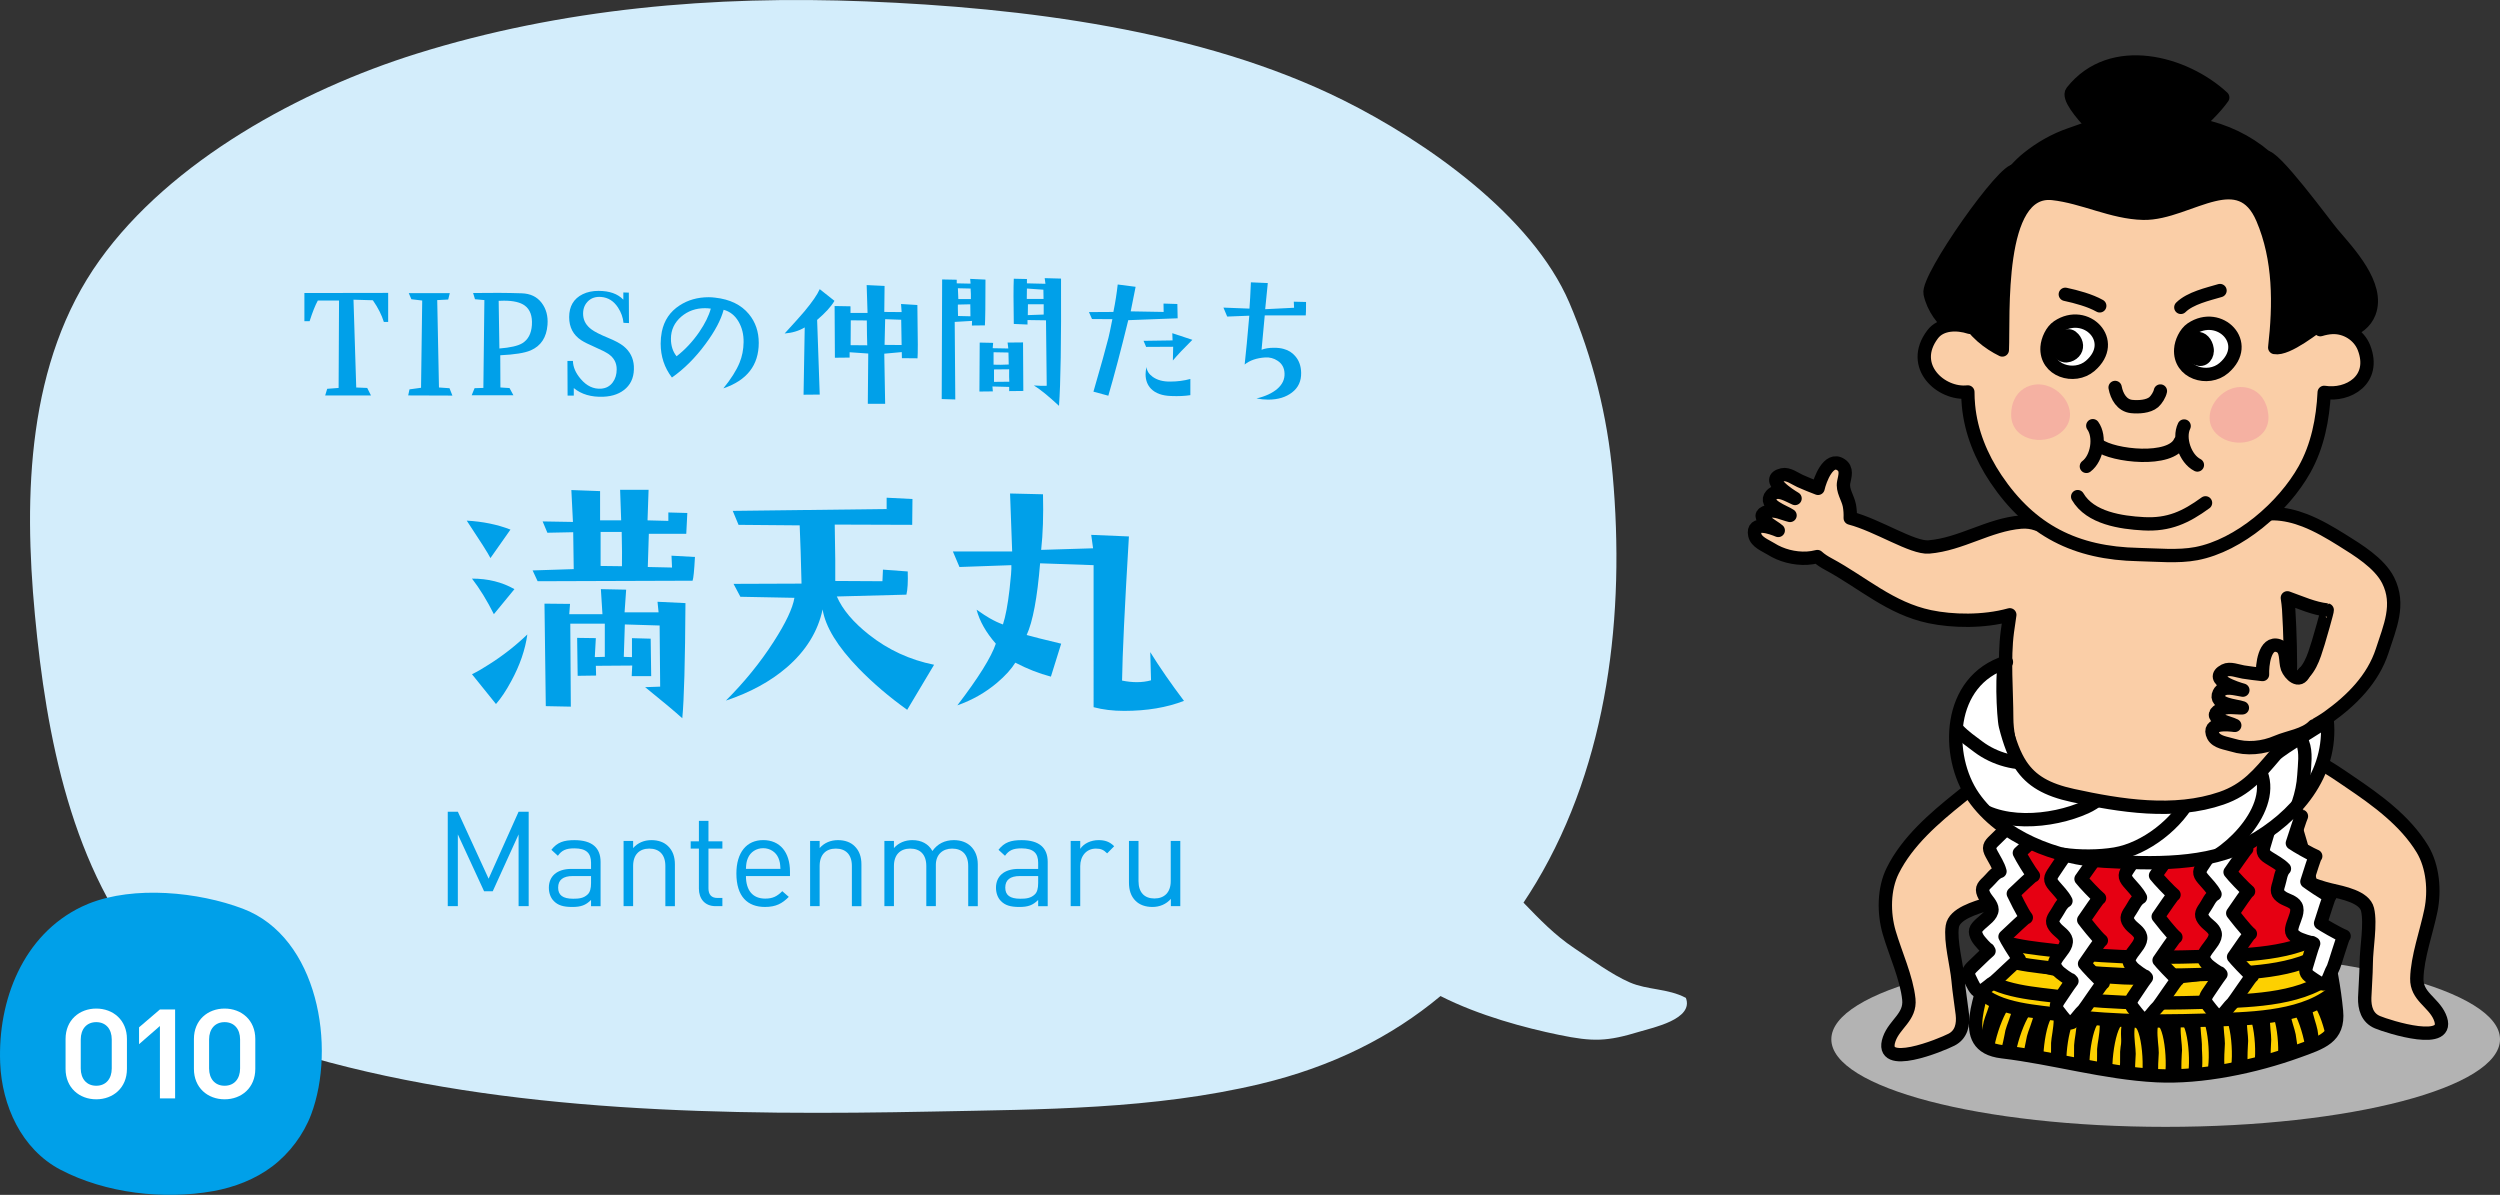 <!-- Generator: Adobe Illustrator 18.1.0, SVG Export Plug-In  -->
<svg version="1.1"
	 xmlns="http://www.w3.org/2000/svg" xmlns:xlink="http://www.w3.org/1999/xlink" xmlns:a="http://ns.adobe.com/AdobeSVGViewerExtensions/3.0/"
	 x="0px" y="0px" width="209.943px" height="100.343px" viewBox="0 0 209.943 100.343" enable-background="new 0 0 209.943 100.343"
	 xml:space="preserve">
<rect x="0" y="0" width="209.943" height="100.343" fill="#333333" stroke="none"/>
<defs>
</defs>
<g>
	<g>
		<path fill="#D3EDFB" d="M141.574,83.798c-1.524-0.806-3.215-0.647-4.708-1.297c-1.542-0.669-3.246-1.934-4.674-2.884
			c-1.627-1.085-2.902-2.417-4.254-3.814c0.367-0.553,0.725-1.115,1.07-1.692c6.075-10.165,7.459-22.589,6.421-34.212
			c-0.442-4.952-1.686-9.902-3.64-14.476c-3.136-7.327-12.076-13.575-19.005-17.019C100.875,2.486,85.833,0.641,72.71,0.117
			C59.995-0.392,47.17,0.697,34.976,4.512C25.283,7.547,14.354,13.478,8.358,21.86c-6.093,8.509-6.373,19.749-5.427,29.77
			c0.946,10.086,3.066,21.529,9.956,29.406c3.386,3.867,8.3,6.351,13.206,7.749c16.487,4.698,35.146,4.899,52.189,4.561
			c9.211-0.184,18.58-0.173,27.59-2.33c5.998-1.437,10.982-3.938,15.099-7.37c3.258,1.656,7.131,2.68,9.951,3.261
			c2.869,0.591,4.025,0.564,6.781-0.277C138.775,86.301,142.266,85.594,141.574,83.798z"/>
		<g>
			<g>
				<path fill="#00A0E9" d="M42.868,44.473l-1.682,2.391c-0.191-0.384-0.855-1.431-1.991-3.143
					C40.537,43.795,41.762,44.045,42.868,44.473z M43.2,49.475l-1.726,2.102c-0.575-1.15-1.188-2.146-1.837-2.987
					C40.981,48.589,42.168,48.885,43.2,49.475z M44.285,53.28c-0.178,1.284-0.628,2.59-1.351,3.917
					c-0.428,0.797-0.855,1.438-1.283,1.926l-2.014-2.501c0.472-0.235,0.944-0.509,1.416-0.818
					C42.205,55.081,43.281,54.239,44.285,53.28z M58.36,46.774c-0.06,1.137-0.126,1.8-0.199,1.992l-13.013,0.044l-0.42-0.907
					l3.452-0.111l-0.044-3.098l-2.169,0.044l-0.398-0.951l2.545,0.044l-0.133-2.678l2.412,0.089v2.456h1.771l-0.089-2.566h2.391
					l-0.089,2.566l1.748,0.045v-0.708l1.594,0.044l-0.089,1.748h-3.143l-0.088,2.788l2.035,0.045l-0.044-0.996L58.36,46.774z
					 M57.563,50.647c-0.029,4.912-0.118,8.136-0.266,9.67c-0.619-0.561-1.659-1.431-3.12-2.611l1.262-0.044l-0.045-5.134
					l-2.921-0.089l-0.089,2.722l0.687,0.022v-1.593l1.571,0.044l0.044,3.143h-1.638l0.045-0.886l-3.055,0.022l0.022,0.818
					l-1.549,0.022l-0.044-3.187l1.57,0.022l-0.088,1.593l0.841-0.022v-2.788h-2.899l0.045,6.971L45.834,59.3l-0.11-8.608
					l2.146,0.022l-0.066,0.862h2.788l-0.133-2.102l2.124,0.044l-0.133,1.903h2.855l-0.089-0.886L57.563,50.647z M52.23,47.549
					c0.015-0.664,0.007-1.622-0.022-2.877h-1.771v2.855L52.23,47.549z"/>
				<path fill="#00A0E9" d="M78.441,55.825l-2.258,3.784c-1.505-1.076-2.862-2.235-4.071-3.475
					c-1.785-1.844-2.796-3.496-3.032-4.956c-0.397,1.858-1.401,3.481-3.009,4.868c-1.372,1.181-3.076,2.109-5.112,2.788
					c1.563-1.563,2.899-3.209,4.006-4.935c1.018-1.579,1.601-2.811,1.748-3.696l-4.537-0.088L61.6,49.031l5.71-0.021
					c-0.045-1.947-0.097-3.577-0.155-4.891l-5.134-0.044l-0.487-1.173l12.924-0.155v-0.951l2.169,0.11l-0.022,2.169l-6.506-0.022
					c0.044,2.39,0.059,3.969,0.044,4.735l3.961,0.022l0.045-0.974l2.08,0.154c0.029,0.871-0.008,1.521-0.111,1.948l-5.842,0.154
					c0.472,1.092,1.372,2.161,2.7,3.209C74.582,54.571,76.405,55.412,78.441,55.825z"/>
				<path fill="#00A0E9" d="M99.427,58.857c-1.446,0.561-3.12,0.841-5.023,0.841c-0.944,0-1.8-0.104-2.567-0.31V47.461l-4.492-0.155
					c-0.236,2.892-0.612,4.898-1.128,6.02c0.457,0.133,1.423,0.376,2.898,0.729l-0.863,2.767c-1.003-0.266-1.999-0.656-2.987-1.173
					c-0.34,0.546-0.849,1.106-1.526,1.682c-0.975,0.826-2.088,1.461-3.342,1.903c1.771-2.316,2.847-4.042,3.23-5.179
					c-0.826-0.943-1.364-1.896-1.615-2.854c0.487,0.34,0.849,0.575,1.084,0.708c0.413,0.236,0.789,0.413,1.129,0.531
					c0.222-0.679,0.405-1.659,0.554-2.943c0.117-1.018,0.169-1.696,0.154-2.035l-4.359,0.154L80.02,46.31h4.979
					c-0.044-1.121-0.104-2.744-0.177-4.868l2.766,0.066c0.045,1.771-0.007,3.327-0.154,4.669l4.359-0.133l-0.155-1.128l3.165,0.133
					c-0.354,5.916-0.546,9.95-0.575,12.104c0.428,0.088,0.841,0.133,1.239,0.133c0.428,0,0.825-0.052,1.194-0.155l-0.066-2.367
					C97.391,56.047,98.335,57.411,99.427,58.857z"/>
			</g>
		</g>
		<g>
			<g>
				<path fill="#00A0E9" d="M43.55,76.097V70.07l-2.172,4.778h-0.725l-2.205-4.778v6.026h-0.847v-7.931h0.847l2.584,5.625
					l2.518-5.625h0.847v7.931H43.55z"/>
				<path fill="#00A0E9" d="M49.634,76.097v-0.523c-0.445,0.445-0.847,0.59-1.582,0.59c-0.757,0-1.203-0.145-1.548-0.501
					c-0.268-0.268-0.412-0.68-0.412-1.113c0-0.958,0.668-1.582,1.894-1.582h1.648v-0.523c0-0.802-0.401-1.203-1.403-1.203
					c-0.702,0-1.059,0.167-1.382,0.624l-0.546-0.502c0.49-0.635,1.048-0.812,1.938-0.812c1.471,0,2.194,0.635,2.194,1.826v3.721
					H49.634z M49.634,73.568h-1.537c-0.824,0-1.226,0.334-1.226,0.969s0.39,0.936,1.259,0.936c0.468,0,0.88-0.033,1.226-0.367
					c0.189-0.179,0.278-0.49,0.278-0.947V73.568z"/>
				<path fill="#00A0E9" d="M55.875,76.097v-3.375c0-0.969-0.524-1.459-1.349-1.459s-1.358,0.501-1.358,1.459v3.375h-0.802v-5.48
					h0.802v0.602c0.39-0.445,0.925-0.668,1.537-0.668c0.59,0,1.069,0.178,1.403,0.512c0.39,0.379,0.568,0.892,0.568,1.526v3.509
					H55.875z"/>
				<path fill="#00A0E9" d="M60.096,76.097c-0.937,0-1.404-0.657-1.404-1.471v-3.363h-0.69v-0.613h0.69v-1.715h0.803v1.715h1.169
					v0.613h-1.169v3.342c0,0.501,0.233,0.802,0.746,0.802h0.423v0.69H60.096z"/>
				<path fill="#00A0E9" d="M62.642,73.568c0,1.203,0.568,1.894,1.615,1.894c0.635,0,1.002-0.189,1.437-0.624l0.546,0.479
					c-0.557,0.557-1.069,0.846-2.005,0.846c-1.448,0-2.395-0.868-2.395-2.807c0-1.771,0.857-2.807,2.25-2.807
					c1.414,0,2.25,1.024,2.25,2.65v0.368H62.642z M65.37,72.054c-0.211-0.502-0.701-0.825-1.28-0.825s-1.069,0.323-1.281,0.825
					c-0.123,0.301-0.145,0.468-0.167,0.913h2.896C65.516,72.521,65.493,72.354,65.37,72.054z"/>
				<path fill="#00A0E9" d="M71.538,76.097v-3.375c0-0.969-0.524-1.459-1.349-1.459s-1.358,0.501-1.358,1.459v3.375H68.03v-5.48
					h0.802v0.602c0.39-0.445,0.925-0.668,1.537-0.668c0.59,0,1.069,0.178,1.403,0.512c0.39,0.379,0.568,0.892,0.568,1.526v3.509
					H71.538z"/>
				<path fill="#00A0E9" d="M81.308,76.097v-3.375c0-0.969-0.523-1.459-1.348-1.459c-0.802,0-1.37,0.501-1.37,1.37v3.464h-0.802
					v-3.375c0-0.969-0.523-1.459-1.348-1.459s-1.37,0.501-1.37,1.459v3.375h-0.802v-5.48h0.802v0.602
					c0.39-0.445,0.936-0.668,1.548-0.668c0.758,0,1.348,0.312,1.683,0.913c0.423-0.602,1.035-0.913,1.804-0.913
					c0.591,0,1.081,0.189,1.415,0.512c0.39,0.379,0.591,0.892,0.591,1.526v3.509H81.308z"/>
				<path fill="#00A0E9" d="M87.182,76.097v-0.523c-0.445,0.445-0.847,0.59-1.582,0.59c-0.757,0-1.203-0.145-1.548-0.501
					c-0.268-0.268-0.412-0.68-0.412-1.113c0-0.958,0.668-1.582,1.894-1.582h1.648v-0.523c0-0.802-0.401-1.203-1.403-1.203
					c-0.702,0-1.059,0.167-1.382,0.624l-0.546-0.502c0.49-0.635,1.048-0.812,1.938-0.812c1.471,0,2.194,0.635,2.194,1.826v3.721
					H87.182z M87.182,73.568h-1.537c-0.824,0-1.226,0.334-1.226,0.969s0.39,0.936,1.259,0.936c0.468,0,0.88-0.033,1.226-0.367
					c0.189-0.179,0.278-0.49,0.278-0.947V73.568z"/>
				<path fill="#00A0E9" d="M92.975,71.663c-0.301-0.301-0.523-0.4-0.946-0.4c-0.803,0-1.314,0.635-1.314,1.47v3.364h-0.802v-5.48
					h0.802v0.668c0.301-0.456,0.902-0.734,1.537-0.734c0.523,0,0.925,0.122,1.314,0.512L92.975,71.663z"/>
				<path fill="#00A0E9" d="M98.327,76.097v-0.612c-0.39,0.445-0.936,0.679-1.549,0.679c-0.59,0-1.08-0.178-1.414-0.512
					c-0.39-0.379-0.557-0.902-0.557-1.537v-3.498h0.802v3.375c0,0.97,0.512,1.459,1.337,1.459c0.824,0,1.369-0.501,1.369-1.459
					v-3.375h0.803v5.48H98.327z"/>
			</g>
		</g>
		<g>
			<g>
				<path fill="#00A0E9" d="M32.597,24.596v2.438h-0.363c-0.179-0.582-0.485-1.188-0.922-1.819l-1.626-0.049l0.23,7.375l0.922,0.037
					l0.315,0.63h-3.845l0.17-0.558l0.958-0.072l0.036-7.339H26.69c-0.218,0.396-0.448,0.975-0.691,1.734h-0.437v-2.365
					L32.597,24.596z"/>
				<path fill="#00A0E9" d="M37.991,33.22l-3.712-0.013l0.109-0.509l0.97-0.134l0.098-7.326l-0.91-0.109l-0.218-0.51h3.444
					l-0.133,0.534l-0.922,0.049l0.146,7.338l0.885,0.061L37.991,33.22z"/>
				<path fill="#00A0E9" d="M45.978,27.276c-0.081,1.059-0.551,1.774-1.407,2.146c-0.502,0.219-1.354,0.356-2.56,0.412l0.012,2.705
					l0.765,0.049l0.327,0.606H39.61l0.242-0.595l0.74-0.023l0.085-7.375l-0.789-0.073l-0.157-0.521
					c1.504-0.024,2.866-0.017,4.088,0.024c0.72,0.024,1.273,0.289,1.661,0.794C45.868,25.932,46.033,26.548,45.978,27.276z
					 M44.667,27.3c0.049-0.76-0.149-1.306-0.594-1.637c-0.372-0.275-0.955-0.413-1.747-0.413c-0.146,0-0.295,0.005-0.449,0.013
					l0.061,4.003c0.914-0.073,1.553-0.219,1.917-0.438C44.348,28.529,44.619,28.02,44.667,27.3z"/>
				<path fill="#00A0E9" d="M53.23,30.745c0.041,0.784-0.176,1.401-0.648,1.85c-0.474,0.449-1.11,0.689-1.91,0.722
					c-1.02,0.041-1.849-0.202-2.487-0.728v0.631h-0.521l-0.012-2.911h0.461c0.008,0.509,0.226,1.015,0.654,1.516
					c0.502,0.591,1.076,0.861,1.723,0.813c0.413-0.032,0.736-0.211,0.971-0.534c0.219-0.299,0.327-0.663,0.327-1.092
					c0-0.541-0.23-0.97-0.691-1.285c-0.242-0.162-0.624-0.356-1.146-0.583c-0.522-0.226-0.9-0.416-1.135-0.569
					c-0.679-0.445-1.019-1.092-1.019-1.941c0-0.913,0.38-1.557,1.14-1.929c0.38-0.186,0.821-0.278,1.322-0.278
					c0.922,0,1.617,0.246,2.087,0.739v-0.606l0.461,0.013l0.012,2.559l-0.461-0.023c-0.04-0.445-0.194-0.874-0.461-1.286
					c-0.355-0.542-0.825-0.837-1.407-0.886c-0.477-0.04-0.859,0.091-1.146,0.395s-0.41,0.693-0.369,1.171
					c0.04,0.461,0.274,0.849,0.703,1.164c0.259,0.194,0.712,0.425,1.358,0.691c0.614,0.251,1.06,0.489,1.335,0.716
					C52.903,29.508,53.19,30.065,53.23,30.745z"/>
				<path fill="#00A0E9" d="M63.718,28.792c0,1.876-0.99,3.15-2.972,3.821c0.639-0.784,1.092-1.5,1.358-2.147
					c0.219-0.533,0.331-1.104,0.34-1.71c0.016-0.655-0.126-1.239-0.425-1.753s-0.716-0.843-1.249-0.988
					c-0.227,0.849-0.732,1.803-1.517,2.862c-0.849,1.156-1.791,2.099-2.826,2.826c-0.631-0.824-0.946-1.774-0.946-2.851
					c0-0.331,0.032-0.663,0.097-0.994c0.194-0.954,0.691-1.69,1.492-2.208c0.704-0.461,1.521-0.691,2.45-0.691
					c0.178,0,0.356,0.013,0.534,0.036c1.245,0.138,2.191,0.599,2.838,1.383C63.443,27.05,63.718,27.854,63.718,28.792z
					 M59.691,25.917c-0.162-0.023-0.327-0.036-0.497-0.036c-0.761,0-1.419,0.234-1.978,0.704c-0.582,0.501-0.873,1.124-0.873,1.867
					c0,0.583,0.157,1.072,0.473,1.468c0.72-0.558,1.354-1.237,1.905-2.037C59.205,27.171,59.529,26.516,59.691,25.917z"/>
				<path fill="#00A0E9" d="M70.075,25.263c-0.274,0.477-0.76,1.011-1.455,1.601l0.218,6.271l-1.358,0.012l0.098-5.652
					c-0.485,0.291-1.048,0.461-1.687,0.51c0.816-0.89,1.371-1.508,1.662-1.856c0.654-0.784,1.083-1.406,1.285-1.867L70.075,25.263z
					 M77.05,30.09l-1.31-0.012l-0.013-0.51l-1.468,0.134l0.073,4.209h-1.456l0.037-4.222l-1.565-0.108v0.448l-1.236,0.013
					l-0.024-4.343l1.334,0.024v0.558h1.432L72.78,23.94l1.504,0.072l-0.024,2.184l1.456,0.012l-0.049-0.679l1.371,0.085
					c0.024,1.447,0.036,2.552,0.036,3.312C77.074,29.532,77.067,29.92,77.05,30.09z M72.829,28.998
					c-0.017-0.452-0.028-1.147-0.036-2.086l-1.347-0.013l-0.013,2.087L72.829,28.998z M75.716,28.974
					c-0.008-0.274-0.021-0.982-0.036-2.122l-1.347-0.049l-0.049,2.159L75.716,28.974z"/>
				<path fill="#00A0E9" d="M82.758,23.479c0,2.07-0.017,3.352-0.049,3.845l-1.092,0.013l0.013-0.389l-1.456,0.085l0.049,6.514
					l-1.141-0.036l0.036-10.044l1.226,0.024v0.304l1.164,0.024l-0.036-0.4L82.758,23.479z M81.496,26.561
					c0-0.064-0.004-0.4-0.013-1.007l-1.043,0.024c-0.008,0.072-0.004,0.392,0.013,0.958L81.496,26.561z M81.532,25.117
					c0.008-0.259,0-0.554-0.024-0.886l-1.067-0.024c0.008,0.064,0.021,0.368,0.037,0.91H81.532z M85.936,32.831l-1.188,0.013v-0.352
					l-1.407-0.037l0.036,0.413l-1.128,0.012l0.024-4.112l1.128,0.024l-0.036,0.449l1.31,0.024l-0.061-0.498l1.298-0.012
					L85.936,32.831z M84.71,30.611l-0.023-1.007l-1.25-0.023v1.043C83.801,30.64,84.226,30.636,84.71,30.611z M84.759,32.055
					c-0.017-0.242-0.021-0.59-0.012-1.043l-1.273,0.013v1.043L84.759,32.055z M89.102,23.395c0.024,5.272-0.032,8.835-0.17,10.687
					c-0.906-0.842-1.609-1.411-2.11-1.711c0.493,0.033,0.853,0.041,1.079,0.024l-0.061-5.495l-1.553-0.023v0.376l-1.152-0.049
					c-0.017-0.922-0.024-1.698-0.024-2.329s0.008-1.12,0.024-1.468l1.104,0.024v0.364l1.553,0.036l-0.061-0.473L89.102,23.395z
					 M87.634,25.104l-0.013-0.776l-1.383-0.097c-0.008,0.097-0.012,0.388-0.012,0.873H87.634z M87.646,25.554h-1.322
					c-0.008,0.259-0.012,0.562-0.012,0.909l1.334-0.048V25.554z"/>
				<path fill="#00A0E9" d="M98.896,26.73l-4.148,0.157c-0.614,2.515-1.173,4.63-1.674,6.344l-1.25-0.34
					c0.631-2.175,1.052-3.683,1.262-4.524c0.049-0.178,0.158-0.699,0.328-1.564l-1.711-0.012l-0.255-0.583l2.051-0.012
					c0.161-0.792,0.282-1.561,0.363-2.305l1.504,0.194l-0.412,2.062l2.766,0.049l-0.012-0.703l1.164,0.036L98.896,26.73z
					 M100.133,28.537c-0.72,0.712-1.266,1.29-1.638,1.735l0.024-1.152l-2.269,0.012l-0.218-0.51l2.438-0.036l-0.024-0.606
					L100.133,28.537z M99.963,33.184c-0.453,0.072-0.995,0.097-1.625,0.072c-0.744-0.024-1.303-0.227-1.675-0.606
					c-0.307-0.315-0.461-0.724-0.461-1.225c0-0.202,0.028-0.404,0.085-0.607c0.017,0.315,0.187,0.591,0.51,0.825
					c0.38,0.275,0.873,0.408,1.479,0.4c0.591,0,1.152-0.073,1.687-0.219V33.184z"/>
				<path fill="#00A0E9" d="M109.678,25.359c0,0.655-0.008,1.031-0.024,1.128h-3.444c-0.081,0.801-0.17,1.763-0.268,2.887
					c0.275-0.112,0.623-0.17,1.044-0.17c0.323,0,0.594,0.033,0.812,0.098c0.404,0.105,0.735,0.315,0.994,0.631
					c0.308,0.363,0.465,0.82,0.474,1.37c0.016,0.696-0.236,1.246-0.759,1.65c-0.521,0.404-1.19,0.606-2.007,0.606
					c-0.323,0-0.651-0.033-0.982-0.098c0.752-0.178,1.338-0.45,1.759-0.818c0.42-0.368,0.618-0.799,0.594-1.292
					c-0.016-0.461-0.21-0.812-0.582-1.056c-0.315-0.21-0.663-0.303-1.043-0.278c-0.72,0.048-1.294,0.246-1.723,0.594
					c0.113-1.019,0.243-2.385,0.389-4.1l-1.856,0.073l-0.315-0.753l2.184,0.085c0.04-0.501,0.081-1.237,0.121-2.207l1.42,0.061
					l-0.219,2.195l2.426-0.121l-0.024-0.51L109.678,25.359z"/>
			</g>
		</g>
	</g>
	<g>
		<path fill="#00A0E9" d="M7.452,75.883c3.824-1.528,9.216-0.98,12.93,0.423c6.36,2.397,7.858,11.676,5.747,17.285
			c-0.635,1.687-1.813,3.261-3.259,4.357c-1.437,1.086-3.184,1.758-4.949,2.076c-4.179,0.75-9.049,0.187-12.834-1.79
			c-3.302-1.73-4.928-5.409-5.072-8.965c-0.21-5.244,1.905-10.754,6.842-13.124C7.049,76.052,7.25,75.963,7.452,75.883z"/>
		<g>
			<g>
				<path fill="#FFFFFF" d="M8.083,92.317c-1.414,0-2.577-0.964-2.577-2.553V87.25c0-1.589,1.163-2.553,2.577-2.553
					s2.577,0.964,2.577,2.553v2.515C10.66,91.354,9.497,92.317,8.083,92.317z M9.384,87.287c0-0.863-0.487-1.451-1.301-1.451
					s-1.302,0.588-1.302,1.451v2.44c0,0.863,0.488,1.451,1.302,1.451s1.301-0.588,1.301-1.451V87.287z"/>
				<path fill="#FFFFFF" d="M13.429,92.242v-6.081l-1.752,1.526v-1.414l1.752-1.501h1.276v7.47H13.429z"/>
				<path fill="#FFFFFF" d="M18.862,92.317c-1.414,0-2.577-0.964-2.577-2.553V87.25c0-1.589,1.163-2.553,2.577-2.553
					s2.577,0.964,2.577,2.553v2.515C21.439,91.354,20.276,92.317,18.862,92.317z M20.162,87.287c0-0.863-0.487-1.451-1.301-1.451
					s-1.302,0.588-1.302,1.451v2.44c0,0.863,0.488,1.451,1.302,1.451s1.301-0.588,1.301-1.451V87.287z"/>
			</g>
		</g>
	</g>
</g>
<g>
	<path fill="#B3B3B3" d="M153.79,87.277c0-4.065,12.566-7.354,28.068-7.354c15.51,0,28.085,3.289,28.085,7.354
		c0,4.06-12.575,7.354-28.085,7.354C166.357,94.631,153.79,91.337,153.79,87.277z"/>
	<g>
		<path fill="#FACEA7" stroke="#000000" stroke-width="1.121" stroke-linecap="round" stroke-linejoin="round" d="M176.326,69.603
			c0.096-0.907-0.074-1.831-0.578-2.611c-1.174-1.831-3.548-3.167-5.747-2.978c-2.08,0.188-3.885,1.737-5.449,2.992
			c-2.12,1.699-4.376,3.635-5.607,6.11c-0.762,1.537-0.771,3.565-0.293,5.199c0.512,1.752,1.463,3.806,1.647,5.602
			c0.153,1.489-1.196,2.061-1.647,3.338c-0.942,2.689,4.376,0.493,5.23,0.053c0.837-0.429,1.007-1.292,0.907-2.148
			c-0.105-0.913-0.272-1.868-0.355-2.84c-0.114-1.301-0.675-3.281-0.486-4.522c0.166-1.075,1.936-1.559,2.987-1.899
			c1.371-0.442,2.584-1.178,3.903-1.706c0.863-0.344,1.791-0.379,2.646-0.699C175.06,72.901,176.146,71.276,176.326,69.603z"/>
		<path fill="#FACEA7" stroke="#000000" stroke-width="1.121" stroke-linecap="round" stroke-linejoin="round" d="M185.813,69.215
			c-0.166-0.896-0.074-1.831,0.364-2.65c1.021-1.921,3.281-3.447,5.484-3.432c2.098,0.013,4.016,1.41,5.677,2.536
			c2.251,1.52,4.656,3.263,6.088,5.631c0.885,1.47,1.056,3.489,0.714,5.158c-0.364,1.789-1.143,3.912-1.183,5.718
			c-0.031,1.496,1.358,1.956,1.914,3.191c1.156,2.602-4.323,0.85-5.212,0.477c-0.867-0.359-1.104-1.2-1.077-2.067
			c0.031-0.915,0.118-1.883,0.127-2.86c0.004-1.303,0.399-3.324,0.109-4.542c-0.25-1.058-2.054-1.402-3.132-1.653
			c-1.397-0.329-2.667-0.961-4.03-1.377c-0.885-0.276-1.813-0.234-2.689-0.484C187.346,72.4,186.128,70.869,185.813,69.215z"/>
		<g>
			<defs>
				<path id="SVGID_3_" d="M175.577,68.438c-2.173-0.147-4.174-0.355-6.272-1.001c-0.771,2.087-1.056,4.663-1.516,6.863
					c-0.46,2.21-0.718,4.347-0.858,6.546c-0.158,2.584-2.856,6.995,1.2,7.475c4.345,0.517,8.585,1.785,12.974,2.012
					c3.78,0.191,8.265-0.758,11.835-2.045c2.024-0.732,3.482-1.165,3.272-3.373c-0.364-3.879-1.459-7.407-2.278-11.196
					c-0.547-2.553-1.362-5.033-2.225-7.512c0.206,0.591-7.166,1.669-7.889,1.897c-2.624,0.841-5.12,0.53-7.849,0.355
					C175.84,68.453,175.708,68.442,175.577,68.438z"/>
			</defs>
			<use xlink:href="#SVGID_3_"  overflow="visible" fill="#FDD000"/>
			<clipPath id="SVGID_4_">
				<use xlink:href="#SVGID_3_"  overflow="visible"/>
			</clipPath>
			
				<path clip-path="url(#SVGID_4_)" fill="#E60012" stroke="#000000" stroke-width="1.121" stroke-linecap="round" stroke-linejoin="round" d="
				M172.87,66.669c-1.708-0.368-4.06-1.178-5.103,0.832c-0.394,0.758,0.017,1.257-0.092,2.023c-0.289,2.041-1.835,4.192-2.492,6.165
				c-0.898,2.722,1.682,3.931,3.885,4.719c5.523,1.973,12.978,2.3,18.655,0.828c2.168-0.565,4.257-1.239,6.434-1.739
				c2.488-0.574,2.151-3.351,2.089-5.464c-0.053-1.923,0.302-7.352-2.024-8.243c-0.955-0.366-2.335,0.182-3.272,0.392
				c-1.66,0.372-3.329,0.683-5.015,0.889C181.543,67.61,177.202,67.593,172.87,66.669z"/>
			
				<path clip-path="url(#SVGID_4_)" fill="#FDD000" stroke="#000000" stroke-width="1.121" stroke-linecap="round" stroke-linejoin="round" d="
				M196.444,77.26c-2.142,2.663-6.732,2.895-9.842,3.009c-4.512,0.164-9.045,0.25-13.53-0.377c-2.094-0.294-5.563-0.412-7.105-2.074
				l0.066,1.511c1.537,1.662,5.011,1.778,7.105,2.07c4.485,0.628,9.014,0.543,13.526,0.379c3.11-0.112,7.7-0.348,9.842-3.007
				L196.444,77.26z"/>
			<g clip-path="url(#SVGID_4_)">
				<g>
					<path fill="#FDD000" stroke="#000000" stroke-width="1.121" stroke-linecap="round" stroke-linejoin="round" d="
						M166.957,86.821c-0.28,1.275-0.858,3.171-1.822,1.693c-0.521-0.808,0.828-5.004,1.734-5.348
						c1.792-0.668,0.412,2.111,0.267,2.742C167.106,86.048,167.049,86.399,166.957,86.821z"/>
					<path fill="#FDD000" stroke="#000000" stroke-width="1.121" stroke-linecap="round" stroke-linejoin="round" d="
						M168.77,87.573c-0.28,1.272-0.854,3.169-1.818,1.693c-0.525-0.806,0.823-5.007,1.735-5.348c1.791-0.67,0.412,2.111,0.267,2.738
						C168.924,86.797,168.867,87.15,168.77,87.573z"/>
					<path fill="#FDD000" stroke="#000000" stroke-width="1.121" stroke-linecap="round" stroke-linejoin="round" d="
						M170.579,88.048c-0.28,1.275-0.858,3.171-1.822,1.693c-0.521-0.808,0.828-5.006,1.735-5.346
						c1.791-0.67,0.412,2.109,0.272,2.738C170.728,87.272,170.671,87.627,170.579,88.048z"/>
					<path fill="#FDD000" stroke="#000000" stroke-width="1.121" stroke-linecap="round" stroke-linejoin="round" d="M172.8,88.529
						c-0.031,1.305-0.228,3.279-1.459,2.015c-0.67-0.692-0.162-5.072,0.666-5.583c1.625-1.005,0.815,1.989,0.797,2.635
						C172.8,87.741,172.809,88.1,172.8,88.529z"/>
					<path fill="#FDD000" stroke="#000000" stroke-width="1.121" stroke-linecap="round" stroke-linejoin="round" d="
						M174.732,88.727c-0.031,1.303-0.232,3.276-1.454,2.013c-0.675-0.69-0.171-5.07,0.657-5.58c1.625-1.005,0.815,1.989,0.802,2.632
						C174.732,87.934,174.74,88.293,174.732,88.727z"/>
					<path fill="#FDD000" stroke="#000000" stroke-width="1.121" stroke-linecap="round" stroke-linejoin="round" d="
						M176.663,89.06c-0.026,1.303-0.223,3.276-1.454,2.01c-0.67-0.688-0.162-5.068,0.666-5.58c1.625-1.005,0.815,1.989,0.793,2.635
						C176.663,88.271,176.676,88.626,176.663,89.06z"/>
					<path fill="#FDD000" stroke="#000000" stroke-width="1.121" stroke-linecap="round" stroke-linejoin="round" d="
						M178.599,89.252c-0.031,1.305-0.228,3.278-1.459,2.015c-0.67-0.688-0.158-5.068,0.661-5.58c1.63-1.005,0.815,1.989,0.802,2.635
						C178.599,88.466,178.608,88.823,178.599,89.252z"/>
				</g>
				<g>
					<path fill="#FDD000" stroke="#000000" stroke-width="1.121" stroke-linecap="round" stroke-linejoin="round" d="
						M196.058,86.861c0.21,1.285,0.679,3.211,1.717,1.791c0.569-0.78-0.539-5.046-1.428-5.436c-1.752-0.771-0.53,2.083-0.425,2.72
						C195.944,86.077,195.988,86.434,196.058,86.861z"/>
					<path fill="#FDD000" stroke="#000000" stroke-width="1.121" stroke-linecap="round" stroke-linejoin="round" d="
						M194.201,87.509c0.21,1.288,0.683,3.211,1.721,1.791c0.569-0.78-0.543-5.046-1.432-5.436c-1.748-0.771-0.53,2.08-0.425,2.72
						C194.087,86.725,194.131,87.08,194.201,87.509z"/>
					<path fill="#FDD000" stroke="#000000" stroke-width="1.121" stroke-linecap="round" stroke-linejoin="round" d="
						M192.37,87.881c0.215,1.288,0.679,3.213,1.726,1.794c0.565-0.782-0.548-5.046-1.437-5.438c-1.748-0.767-0.53,2.085-0.425,2.724
						C192.261,87.102,192.3,87.456,192.37,87.881z"/>
					<path fill="#FDD000" stroke="#000000" stroke-width="1.121" stroke-linecap="round" stroke-linejoin="round" d="
						M190.127,88.24c-0.044,1.301,0.044,3.283,1.34,2.089c0.71-0.653,0.447-5.055-0.351-5.607c-1.564-1.097-0.92,1.94-0.946,2.584
						C190.171,87.452,190.141,87.807,190.127,88.24z"/>
					<path fill="#FDD000" stroke="#000000" stroke-width="1.121" stroke-linecap="round" stroke-linejoin="round" d="
						M188.187,88.324c-0.044,1.305,0.044,3.287,1.34,2.096c0.714-0.655,0.447-5.052-0.351-5.613
						c-1.568-1.093-0.924,1.945-0.942,2.589C188.231,87.538,188.2,87.894,188.187,88.324z"/>
					<path fill="#FDD000" stroke="#000000" stroke-width="1.121" stroke-linecap="round" stroke-linejoin="round" d="
						M186.234,88.551c-0.044,1.301,0.048,3.285,1.34,2.094c0.71-0.655,0.451-5.055-0.351-5.613
						c-1.568-1.093-0.924,1.943-0.942,2.586C186.277,87.763,186.251,88.118,186.234,88.551z"/>
					<path fill="#FDD000" stroke="#000000" stroke-width="1.121" stroke-linecap="round" stroke-linejoin="round" d="
						M184.298,88.637c-0.044,1.307,0.044,3.283,1.336,2.096c0.71-0.657,0.447-5.055-0.346-5.613
						c-1.568-1.093-0.924,1.943-0.946,2.587C184.342,87.851,184.306,88.21,184.298,88.637z"/>
					<path fill="#FDD000" stroke="#000000" stroke-width="1.121" stroke-linecap="round" stroke-linejoin="round" d="
						M182.633,89.101c-0.044,1.303,0.044,3.287,1.34,2.094c0.71-0.65,0.447-5.052-0.346-5.611c-1.573-1.093-0.929,1.943-0.946,2.586
						C182.673,88.315,182.646,88.67,182.633,89.101z"/>
					<path fill="#FDD000" stroke="#000000" stroke-width="1.121" stroke-linecap="round" stroke-linejoin="round" d="
						M180.68,89.327c-0.039,1.303,0.044,3.285,1.34,2.094c0.71-0.653,0.447-5.052-0.346-5.611c-1.568-1.095-0.924,1.94-0.946,2.586
						C180.724,88.538,180.697,88.893,180.68,89.327z"/>
					<path fill="#FDD000" stroke="#000000" stroke-width="1.121" stroke-linecap="round" stroke-linejoin="round" d="
						M178.744,89.414c-0.048,1.305,0.044,3.285,1.336,2.094c0.71-0.653,0.451-5.053-0.346-5.611
						c-1.568-1.093-0.924,1.94-0.942,2.586C178.787,88.626,178.761,88.985,178.744,89.414z"/>
				</g>
			</g>
			
				<path clip-path="url(#SVGID_4_)" fill="#FDD000" stroke="#000000" stroke-width="1.121" stroke-linecap="round" stroke-linejoin="round" d="
				M196.601,81.101c-2.142,2.663-6.732,2.895-9.842,3.009c-4.516,0.162-9.045,0.248-13.53-0.379
				c-2.094-0.291-5.563-0.41-7.105-2.072l0.061,1.507c1.542,1.667,5.011,1.783,7.104,2.074c4.485,0.629,9.019,0.541,13.535,0.377
				c3.105-0.114,7.696-0.346,9.838-3.009L196.601,81.101z"/>
			
				<use xlink:href="#SVGID_3_"  overflow="visible" fill="none" stroke="#000000" stroke-width="1.121" stroke-linecap="round" stroke-linejoin="round"/>
		</g>
		<path stroke="#000000" stroke-width="1.121" stroke-linecap="round" stroke-linejoin="round" stroke-miterlimit="1" d="
			M190.342,18.468c-0.429-1.581-1.669-4.303-0.153-5.258c0.631-0.399,5.033,5.633,5.676,6.395c1.336,1.572,3.977,4.345,3.097,6.649
			c-0.653,1.695-2.773,1.848-4.275,2.254c-4.336,1.159-3.241-3.633-3.578-6.126c-0.158-1.139-0.477-2.304-0.661-3.447
			C190.425,18.794,190.386,18.636,190.342,18.468z"/>
		<path stroke="#000000" stroke-width="1.121" stroke-linecap="round" stroke-linejoin="round" stroke-miterlimit="1" d="
			M169.589,19.587c0.294-1.607,1.305-4.424-0.285-5.247c-0.858-0.451-7.503,8.984-7.218,10.302c0.517,2.435,3.206,4.327,5.585,4.489
			c3.346,0.226,1.358-3.478,1.467-5.58c0.061-1.143,0.28-2.332,0.381-3.489C169.528,19.92,169.554,19.762,169.589,19.587z"/>
		<g>
			<g>
				<path fill="#FACEA7" d="M200.548,48.73c-0.736-1.452-2.54-2.543-3.881-3.381c-0.981-0.611-2.019-1.224-3.119-1.651
					c-0.832-0.322-1.7-0.537-2.597-0.559c-0.505-0.013-1.046,0.15-1.557,0.431c-0.24-0.332-0.488-0.645-0.747-0.924
					c-2.023-2.188-6.382-2.832-9.189-3.127c-4.306-0.452-6.852,1.562-8.429,4.486c-0.387-0.136-0.824-0.202-1.321-0.161
					c-2.707,0.225-5.024,1.866-7.731,2.089c-1.373,0.112-4.267-1.813-6.6-2.426c0.012-0.352-0.005-0.707-0.071-1.056
					c-0.127-0.662-0.613-1.255-0.477-1.956c0.097-0.506,0.32-1.112-0.237-1.474c-1.042-0.688-1.761,1.279-1.918,1.988
					c-0.513-0.197-1.021-0.394-1.511-0.618c-0.416-0.188-0.994-0.631-1.476-0.521c-1.581,0.355,0.626,1.739,1.056,1.989
					c-0.565-0.237-1.481-0.867-1.993-0.274c-0.71,0.812,1.139,1.387,1.572,1.698c-0.604-0.138-1.231-0.508-1.879-0.324
					c-1.314,0.379,0.552,1.26,0.889,1.586c-0.499-0.21-2.238-0.865-1.971,0.385c0.127,0.598,0.902,0.878,1.353,1.161
					c0.872,0.552,1.967,0.837,3.036,0.786c0.294-0.016,0.584-0.067,0.869-0.137c0.268,0.249,0.597,0.455,0.927,0.632
					c2.895,1.561,5.195,3.721,8.523,4.417c1.881,0.393,4.487,0.459,6.707-0.158c-0.073,0.475-0.142,0.946-0.202,1.407
					c-0.303,2.291-0.061,4.963-0.057,7.267c0.004,2.063,0.867,4.884,2.497,6.276c2.023,1.735,5.418,1.744,7.928,1.809
					c1.025,0.028,2.059,0.031,3.088-0.009c2.028-0.072,4.051-0.3,6.005-0.793c3.084-0.78,3.736-1.424,4.029-4.755
					c0.03-0.333,0.044-0.668,0.069-1.001c1.303-0.281,2.841-1.226,3.379-1.611c1.98-1.419,3.763-3.195,4.538-5.567
					C200.692,52.656,201.573,50.769,200.548,48.73z M194.683,53.966c-0.407,1.299-0.71,2.442-1.971,3.186
					c-0.124,0.073-0.249,0.138-0.375,0.204c0.03-2.073-0.016-4.148-0.142-6.213c-0.019-0.302-0.06-0.618-0.109-0.939
					c1.1,0.391,2.225,0.907,3.346,1.021C195.484,51.229,194.744,53.782,194.683,53.966z"/>
			</g>
			<g>
				<path fill="none" stroke="#000000" stroke-width="1.121" stroke-linecap="round" stroke-linejoin="round" d="M200.548,48.73
					c-0.736-1.452-2.54-2.543-3.881-3.381c-0.981-0.611-2.019-1.224-3.119-1.651c-0.832-0.322-1.7-0.537-2.597-0.559
					c-0.505-0.013-1.046,0.15-1.557,0.431c-0.24-0.332-0.488-0.645-0.747-0.924c-2.023-2.188-6.382-2.832-9.189-3.127
					c-4.306-0.452-6.852,1.562-8.429,4.486c-0.387-0.136-0.824-0.202-1.321-0.161c-2.707,0.225-5.024,1.866-7.731,2.089
					c-1.373,0.112-4.267-1.813-6.6-2.426c0.012-0.352-0.005-0.707-0.071-1.056c-0.127-0.662-0.613-1.255-0.477-1.956
					c0.097-0.506,0.32-1.112-0.237-1.474c-1.042-0.688-1.761,1.279-1.918,1.988c-0.513-0.197-1.021-0.394-1.511-0.618
					c-0.416-0.188-0.994-0.631-1.476-0.521c-1.581,0.355,0.626,1.739,1.056,1.989c-0.565-0.237-1.481-0.867-1.993-0.274
					c-0.71,0.812,1.139,1.387,1.572,1.698c-0.604-0.138-1.231-0.508-1.879-0.324c-1.314,0.379,0.552,1.26,0.889,1.586
					c-0.499-0.21-2.238-0.865-1.971,0.385c0.127,0.598,0.902,0.878,1.353,1.161c0.872,0.552,1.967,0.837,3.036,0.786
					c0.294-0.016,0.584-0.067,0.869-0.137c0.268,0.249,0.597,0.455,0.927,0.632c2.895,1.561,5.195,3.721,8.523,4.417
					c1.881,0.393,4.487,0.459,6.707-0.158c-0.073,0.475-0.142,0.946-0.202,1.407c-0.303,2.291-0.061,4.963-0.057,7.267
					c0.004,2.063,0.867,4.884,2.497,6.276c2.023,1.735,5.418,1.744,7.928,1.809c1.025,0.028,2.059,0.031,3.088-0.009
					c2.028-0.072,4.051-0.3,6.005-0.793c3.084-0.78,3.736-1.424,4.029-4.755c0.03-0.333,0.044-0.668,0.069-1.001
					c1.303-0.281,2.841-1.226,3.379-1.611c1.98-1.419,3.763-3.195,4.538-5.567C200.692,52.656,201.573,50.769,200.548,48.73z
					 M194.683,53.966c-0.407,1.299-0.71,2.442-1.971,3.186c-0.124,0.073-0.249,0.138-0.375,0.204
					c0.03-2.073-0.016-4.148-0.142-6.213c-0.019-0.302-0.06-0.618-0.109-0.939c1.1,0.391,2.225,0.907,3.346,1.021
					C195.484,51.229,194.744,53.782,194.683,53.966z"/>
			</g>
		</g>
		<g>
			<g>
				<path stroke="#000000" stroke-width="1.121" stroke-linecap="round" stroke-linejoin="round" stroke-miterlimit="1" d="
					M179.65,13.118c-0.21,0.022-0.416,0.015-0.609-0.009c-1.1-0.162-5.725-4.538-5.042-5.405c3.32-4.196,9.487-2.464,12.659,0.482
					C185.463,9.885,182.051,12.905,179.65,13.118z"/>
				<g>
					<defs>
						<path id="SVGID_2_" d="M198.52,29.197c-0.416-1.06-1.542-1.765-2.703-1.695c-0.307,0.017-0.639,0.081-0.963,0.182
							c0.022-0.158,0.035-0.313,0.07-0.471c0.407-1.903,0.149-4.063-0.32-5.959c-0.775-3.138-1.397-5.241-3.802-7.586
							c-1.454-1.419-3.263-2.42-5.225-2.946c-2.624-0.692-5.458-1.143-8.138-0.569c-1.205,0.254-2.426,0.745-3.592,1.146
							c-1.292,0.444-2.484,1.126-3.548,1.978c-1.397,1.121-2.527,2.864-3.302,4.463c-1.358,2.801-1.884,5.764-1.616,8.87
							c0.022,0.294,0.04,0.591,0.044,0.88c-1.073-0.351-2.44-0.331-3.132,0.593c-2.015,2.676,0.74,5.096,2.961,4.833
							c0,0.377,0.018,0.754,0.053,1.13c0.206,2.23,1.069,4.314,2.304,6.163c2.926,4.36,6.71,6.255,11.967,6.36
							c1.559,0.031,3.324,0.215,4.862-0.077c3.6-0.685,7.323-3.922,9.084-7.067c1.099-1.962,1.546-4.227,1.656-6.474
							C197.184,33.279,199.567,31.902,198.52,29.197z"/>
					</defs>
					<use xlink:href="#SVGID_2_"  overflow="visible" fill="#FACEA7"/>
					<clipPath id="SVGID_5_">
						<use xlink:href="#SVGID_2_"  overflow="visible"/>
					</clipPath>
					
						<path clip-path="url(#SVGID_5_)" stroke="#000000" stroke-width="1.121" stroke-linecap="round" stroke-linejoin="round" stroke-miterlimit="1" d="
						M185.905,16.35c1.678-0.399,3.158-0.206,4.1,2.002c1.463,3.421,1.432,7.214,1.021,10.832c1.064,0.201,3.43-1.735,4.354-2.379
						c1.358-0.937,2.256-2.076,2.151-3.808c-0.109-1.868-0.429-3.603-1.231-5.296c-1.498-3.173-4.385-6.853-7.906-7.807
						c-1.787-0.486-3.452-1.191-5.212-1.761c-2.374-0.767-4.652-0.508-6.986,0.291c-1.261,0.429-2.514,0.957-3.675,1.61
						c-2.256,1.279-4.043,2.457-5.523,4.704c-1.419,2.168-2.291,4.888-2.278,7.488c0,1.342-0.035,3.079,0.455,4.36
						c0.46,1.202,1.857,2.265,2.974,2.803c0.131-2.755-0.556-13.657,4.231-13.14c2.589,0.285,4.989,1.599,7.608,1.66
						C181.924,17.951,184.043,16.788,185.905,16.35z"/>
					
						<use xlink:href="#SVGID_2_"  overflow="visible" fill="none" stroke="#000000" stroke-width="1.121" stroke-linecap="round" stroke-linejoin="round" stroke-miterlimit="1"/>
				</g>
				<g>
					
						<path fill="none" stroke="#000000" stroke-width="1.121" stroke-linecap="round" stroke-linejoin="round" stroke-miterlimit="1" d="
						M177.622,32.539c0.14,0.754,0.569,1.511,1.384,1.599c0.574,0.057,1.406,0.022,1.866-0.37c0.232-0.208,0.49-0.62,0.552-0.931"/>
					<g>
						
							<path fill="#FFFFFF" stroke="#000000" stroke-width="1.121" stroke-linecap="round" stroke-linejoin="round" stroke-miterlimit="1" d="
							M186.751,30.909c-1.336,1.143-3.758,0.399-3.618-1.581c0.035-0.596,0.39-1.367,0.893-1.71
							C186.396,26.021,189.173,28.833,186.751,30.909z"/>
						
							<path fill="#FFFFFF" stroke="#000000" stroke-width="1.121" stroke-linecap="round" stroke-linejoin="round" stroke-miterlimit="1" d="
							M184.657,29.285c0.144-0.103,0.311-0.241,0.508-0.177c0.07,0.173,0.079,0.37,0.039,0.539c-0.263,0.151-0.539-0.208-0.547-0.48
							c-0.009-0.298,0.25-0.49,0.526-0.232c0.009,0.394-0.534,0.951-0.784,0.418c-0.114-0.256,0.048-0.639,0.359-0.49
							c0.201,0.09,0.302,0.712,0.074,0.819c-0.109,0.042-0.565-0.313-0.574-0.399c-0.061-0.252,0.473-0.42,0.622-0.278
							c0.184,0.173-0.017,0.596-0.188,0.683c-0.521,0.267-0.688-0.815-0.101-0.812c0.123,0.225,0.109,1.029-0.289,0.852
							c-0.241-0.109-0.18-0.539-0.061-0.696c0.294-0.383,0.552,0.066,0.272,0.14c-0.403,0.114-0.289-0.418-0.066-0.565
							c0.841-0.517,1.007,1.148,0.11,1.121c-0.355-0.009-0.504-0.201-0.429-0.545c0.07-0.34,0.32-0.353,0.631-0.34
							c0.346,0.013,0.569,0.333,0.438,0.718c-0.101,0.331-0.587,0.412-0.885,0.298c-0.596-0.221-0.241-1.183,0.293-1.156
							c0.28,0.015,0.521,0.412,0.447,0.688c-0.079,0.32-0.32,0.416-0.526,0.372c-0.697-0.162-0.364-0.782-0.026-1.161
							c0.162,0.081,0.407,0.061,0.556,0.18c0.118,0.092,0.285,0.442,0.298,0.582c0.066,0.563-0.705,0.732-1.029,0.477
							c-0.394-0.293-0.679-0.646-0.307-1.104c0.289-0.355,0.71-0.425,1.025-0.09c0.307,0.32,0.455,0.966,0.118,1.345
							c-0.359,0.414-0.968,0.042-1.204-0.331c-0.237-0.39-0.026-1.069,0.526-0.832c0.206,0.088,0.293,0.226,0.315,0.442
							c0.039,0.486-0.736,0.666-0.78,0.131c-0.022-0.228,0.232-0.289,0.425-0.337"/>
					</g>
					<g>
						
							<path fill="#FFFFFF" stroke="#000000" stroke-width="1.121" stroke-linecap="round" stroke-linejoin="round" stroke-miterlimit="1" d="
							M175.529,30.726c-1.336,1.143-3.754,0.403-3.622-1.577c0.044-0.6,0.39-1.371,0.898-1.712
							C175.169,25.839,177.947,28.649,175.529,30.726z"/>
						
							<path fill="#FFFFFF" stroke="#000000" stroke-width="1.121" stroke-linecap="round" stroke-linejoin="round" stroke-miterlimit="1" d="
							M173.601,29.105c0.096,0.166,0.21,0.368,0.144,0.583c-0.153,0.066-0.333,0.066-0.49,0.013
							c-0.123-0.309,0.21-0.589,0.455-0.589c0.267,0.011,0.429,0.309,0.188,0.6c-0.35-0.002-0.836-0.65-0.346-0.9
							c0.232-0.109,0.574,0.088,0.429,0.434c-0.092,0.217-0.653,0.294-0.74,0.031c-0.031-0.123,0.294-0.605,0.377-0.618
							c0.232-0.053,0.364,0.554,0.232,0.718c-0.162,0.197-0.534-0.055-0.609-0.258c-0.223-0.596,0.754-0.714,0.736-0.061
							c-0.206,0.127-0.937,0.061-0.762-0.372c0.105-0.263,0.491-0.177,0.631-0.026c0.333,0.344-0.074,0.613-0.136,0.293
							c-0.092-0.464,0.39-0.298,0.508-0.037c0.438,0.972-1.064,1.058-1.007,0.053c0.013-0.394,0.197-0.552,0.499-0.449
							c0.302,0.105,0.311,0.379,0.285,0.727c-0.022,0.392-0.316,0.613-0.657,0.451c-0.289-0.129-0.35-0.688-0.237-1.008
							c0.219-0.653,1.073-0.201,1.025,0.394c-0.022,0.313-0.381,0.563-0.631,0.464c-0.28-0.114-0.364-0.39-0.32-0.616
							c0.171-0.769,0.714-0.361,1.047,0.037c-0.074,0.18-0.07,0.456-0.179,0.622c-0.083,0.12-0.407,0.289-0.534,0.294
							c-0.504,0.037-0.635-0.837-0.399-1.187c0.28-0.42,0.609-0.719,1.008-0.272c0.307,0.344,0.355,0.815,0.048,1.148
							c-0.298,0.329-0.885,0.451-1.218,0.061c-0.355-0.433,0-1.097,0.342-1.34c0.351-0.245,0.955,0.035,0.727,0.644
							c-0.092,0.219-0.21,0.313-0.412,0.32c-0.433,0.017-0.569-0.856-0.092-0.878c0.206-0.007,0.254,0.282,0.294,0.497"/>
					</g>
				</g>
				
					<path fill="none" stroke="#000000" stroke-width="1.121" stroke-linecap="round" stroke-linejoin="round" stroke-miterlimit="1" d="
					M173.439,24.716c0.933,0.201,2.076,0.508,2.891,0.968"/>
				
					<path fill="none" stroke="#000000" stroke-width="1.121" stroke-linecap="round" stroke-linejoin="round" stroke-miterlimit="1" d="
					M183.141,25.811c0.793-0.78,2.265-1.106,3.289-1.41"/>
			</g>
			
				<path fill="none" stroke="#000000" stroke-width="1.121" stroke-linecap="round" stroke-linejoin="round" stroke-miterlimit="1" d="
				M174.477,41.706c1.047,1.809,3.666,2.177,5.528,2.278c2.137,0.118,3.548-0.55,5.208-1.756"/>
			<g>
				
					<path fill="none" stroke="#000000" stroke-width="1.121" stroke-linecap="round" stroke-linejoin="round" stroke-miterlimit="1" d="
					M183.08,37.098c-0.767,1.739-5.629,1.205-6.855,0.276"/>
				
					<path fill="none" stroke="#000000" stroke-width="1.121" stroke-linecap="round" stroke-linejoin="round" stroke-miterlimit="1" d="
					M175.209,39.164c0.924-0.685,1.2-2.499,0.539-3.414"/>
				
					<path fill="none" stroke="#000000" stroke-width="1.121" stroke-linecap="round" stroke-linejoin="round" stroke-miterlimit="1" d="
					M184.53,39.048c-1.029-0.519-1.612-2.256-1.113-3.272"/>
			</g>
		</g>
		<path fill="#FACEA7" stroke="#000000" stroke-width="1.121" stroke-linecap="round" stroke-linejoin="round" d="M193.487,56.498
			c-0.386,0.946-1.191,0.14-1.402-0.403c-0.219-0.596,0.026-1.614-0.74-1.87c-1.187-0.394-1.38,1.691-1.345,2.418
			c-0.547-0.061-1.086-0.123-1.621-0.21c-0.451-0.074-1.121-0.355-1.555-0.127c-1.446,0.753,1.042,1.522,1.524,1.651
			c-0.609-0.083-1.651-0.46-1.997,0.25c-0.482,0.968,1.459,1.047,1.958,1.235c-0.626,0.024-1.318-0.173-1.901,0.171
			c-1.174,0.703,0.85,1.075,1.261,1.303c-0.534-0.072-2.383-0.261-1.805,0.882c0.285,0.539,1.104,0.611,1.607,0.771
			c1.214,0.381,2.567,0.245,3.727-0.254c0.994-0.429,2.344-0.565,3.114-1.36"/>
		<g>
			
				<path fill="#FFFFFF" stroke="#000000" stroke-width="1.121" stroke-linecap="round" stroke-linejoin="round" stroke-miterlimit="1" d="
				M170.759,73.539c-0.254-0.3-1.021-1.564-1.178-1.912c0.166-0.149,1.748-1.629,1.77-1.599c-0.377-0.455-0.442-1.853-1.371-1.469
				c-0.986,0.405-1.713,1.283-2.479,2c-0.438,0.414-0.548,0.611-0.254,1.156c0.245,0.466,0.574,0.946,0.705,1.461
				c-0.425,0.129-0.727,0.604-1.043,0.898c-0.438,0.41-0.547,0.611-0.258,1.159c0.184,0.346,0.626,0.723,0.631,1.145
				c0,0.493-0.631,0.893-0.964,1.209c-0.442,0.414-0.552,0.609-0.258,1.159c0.14,0.272,0.832,1.007,0.893,0.979
				c0.026,0.046,0.048,0.094,0.079,0.136c-0.455,0.392-0.88,0.839-1.31,1.237c-0.438,0.412-0.547,0.615-0.254,1.156
				c0.14,0.278,0.416,0.977,0.745,1.018c0.144,0.017,0.46-0.221,0.74-0.444c0.184-0.153,0.359-0.289,0.464-0.346
				c0.236-0.129,2.08-1.989,2.155-1.919c-0.337-0.399-1.152-1.78-1.196-1.905c0.609-0.558,1.73-1.664,1.787-1.605
				c-0.307-0.366-1.016-1.844-1.091-2.002C169.699,74.469,170.702,73.482,170.759,73.539z"/>
			
				<path fill="#FFFFFF" stroke="#000000" stroke-width="1.121" stroke-linecap="round" stroke-linejoin="round" stroke-miterlimit="1" d="
				M176.313,75.429c-0.311-0.241-1.323-1.314-1.555-1.621c0.136-0.184,1.371-1.962,1.397-1.936c-0.46-0.366-0.815-1.717-1.651-1.148
				c-0.867,0.6-1.397,1.612-2.002,2.472c-0.342,0.493-0.407,0.714-0.004,1.185c0.337,0.403,0.758,0.806,0.994,1.281
				c-0.39,0.213-0.583,0.738-0.832,1.093c-0.342,0.495-0.407,0.714-0.009,1.185c0.254,0.304,0.762,0.58,0.854,0.992
				c0.105,0.482-0.429,1.003-0.688,1.384c-0.346,0.495-0.407,0.71-0.009,1.187c0.193,0.237,1.029,0.808,1.077,0.771
				c0.039,0.037,0.07,0.079,0.11,0.114c-0.368,0.482-0.688,1.003-1.025,1.487c-0.342,0.493-0.407,0.714-0.004,1.181
				c0.193,0.243,0.609,0.869,0.937,0.843c0.149-0.015,0.407-0.311,0.631-0.594c0.153-0.186,0.294-0.357,0.385-0.433
				c0.201-0.177,1.616-2.381,1.704-2.326c-0.412-0.32-1.494-1.502-1.568-1.612c0.477-0.675,1.349-1.993,1.41-1.949
				c-0.372-0.289-1.38-1.586-1.48-1.726C175.472,76.561,176.251,75.383,176.313,75.429z"/>
			
				<path fill="#FFFFFF" stroke="#000000" stroke-width="1.121" stroke-linecap="round" stroke-linejoin="round" stroke-miterlimit="1" d="
				M182.567,75.14c-0.307-0.239-1.318-1.314-1.551-1.621c0.136-0.18,1.367-1.958,1.397-1.934c-0.464-0.366-0.819-1.715-1.651-1.146
				c-0.872,0.596-1.397,1.607-2.002,2.47c-0.342,0.495-0.407,0.714-0.009,1.187c0.342,0.403,0.762,0.804,0.999,1.279
				c-0.39,0.215-0.587,0.74-0.832,1.093c-0.342,0.497-0.407,0.712-0.013,1.187c0.254,0.3,0.767,0.576,0.854,0.988
				c0.105,0.486-0.425,1.008-0.688,1.384c-0.342,0.499-0.407,0.714-0.009,1.189c0.197,0.239,1.029,0.808,1.082,0.773
				c0.035,0.037,0.066,0.077,0.105,0.114c-0.364,0.477-0.683,0.999-1.02,1.485c-0.346,0.495-0.412,0.712-0.009,1.183
				c0.197,0.241,0.613,0.869,0.942,0.841c0.149-0.013,0.403-0.313,0.626-0.591c0.158-0.186,0.293-0.357,0.385-0.436
				c0.206-0.175,1.621-2.381,1.708-2.326c-0.416-0.318-1.494-1.505-1.568-1.612c0.477-0.675,1.345-1.991,1.411-1.947
				c-0.377-0.291-1.38-1.59-1.485-1.726C181.731,76.272,182.506,75.098,182.567,75.14z"/>
			
				<path fill="#FFFFFF" stroke="#000000" stroke-width="1.121" stroke-linecap="round" stroke-linejoin="round" stroke-miterlimit="1" d="
				M188.827,74.855c-0.307-0.239-1.323-1.314-1.551-1.621c0.131-0.182,1.362-1.96,1.397-1.938c-0.464-0.362-0.819-1.715-1.651-1.146
				c-0.876,0.6-1.402,1.612-2.002,2.475c-0.342,0.495-0.412,0.71-0.009,1.183c0.342,0.405,0.762,0.806,0.999,1.283
				c-0.394,0.21-0.587,0.74-0.832,1.093c-0.346,0.493-0.412,0.712-0.013,1.185c0.254,0.302,0.767,0.578,0.854,0.99
				c0.105,0.482-0.429,1.005-0.688,1.384c-0.346,0.495-0.407,0.71-0.009,1.187c0.193,0.236,1.029,0.806,1.077,0.771
				c0.035,0.039,0.07,0.079,0.11,0.116c-0.364,0.479-0.688,1.001-1.025,1.483c-0.342,0.495-0.407,0.716-0.009,1.187
				c0.197,0.241,0.613,0.867,0.942,0.837c0.149-0.009,0.407-0.311,0.631-0.589c0.153-0.186,0.293-0.359,0.381-0.434
				c0.21-0.177,1.625-2.385,1.708-2.328c-0.416-0.318-1.494-1.502-1.568-1.61c0.482-0.677,1.349-1.991,1.41-1.947
				c-0.377-0.291-1.375-1.59-1.48-1.73C187.99,75.983,188.765,74.811,188.827,74.855z"/>
			
				<path fill="#FFFFFF" stroke="#000000" stroke-width="1.121" stroke-linecap="round" stroke-linejoin="round" stroke-miterlimit="1" d="
				M194.468,71.898c-0.368-0.138-1.651-0.867-1.962-1.095c0.074-0.215,0.732-2.273,0.762-2.26c-0.543-0.212-1.283-1.402-1.905-0.613
				c-0.661,0.832-0.872,1.954-1.191,2.952c-0.184,0.574-0.18,0.802,0.337,1.135c0.442,0.289,0.968,0.547,1.331,0.933
				c-0.315,0.318-0.342,0.88-0.477,1.292c-0.18,0.57-0.18,0.797,0.337,1.139c0.333,0.21,0.902,0.322,1.108,0.692
				c0.241,0.429-0.114,1.086-0.254,1.524c-0.184,0.574-0.184,0.802,0.342,1.139c0.258,0.169,1.218,0.471,1.253,0.418
				c0.048,0.028,0.096,0.055,0.145,0.081c-0.215,0.565-0.364,1.159-0.543,1.721c-0.188,0.569-0.184,0.797,0.333,1.134
				c0.263,0.169,0.845,0.646,1.152,0.523c0.136-0.055,0.293-0.414,0.429-0.749c0.087-0.223,0.175-0.427,0.237-0.528
				c0.144-0.23,0.85-2.753,0.95-2.724c-0.491-0.184-1.87-0.999-1.976-1.082c0.263-0.784,0.705-2.295,0.784-2.278
				c-0.447-0.166-1.791-1.11-1.932-1.218C193.995,73.225,194.394,71.877,194.468,71.898z"/>
		</g>
		<g>
			<defs>
				<path id="SVGID_1_" d="M169.703,64.244c-0.552-0.839-0.942-1.905-1.292-3.278c-0.179-0.696-0.39-5.221,0.083-5.37
					c-4.998,1.564-5.138,7.902-2.773,11.318c2.361,3.399,6.995,5.19,11.012,5.409c3.938,0.217,8.668,0.392,12.225-1.577
					c3.802-2.107,6.938-5.712,6.469-10.304c0.018,0.208-3.863,2.374-4.358,2.959c-1.375,1.607-2.409,2.908-4.512,3.633
					c-3.96,1.367-8.506,0.639-12.492-0.232C171.876,66.325,170.584,65.571,169.703,64.244z"/>
			</defs>
			<use xlink:href="#SVGID_1_"  overflow="visible" fill="#FFFFFF"/>
			<clipPath id="SVGID_6_">
				<use xlink:href="#SVGID_1_"  overflow="visible"/>
			</clipPath>
			<g clip-path="url(#SVGID_6_)">
				<path fill="none" stroke="#000000" stroke-width="1.121" stroke-linecap="round" stroke-linejoin="round" d="M163.567,59.371
					c-0.061,1.513,1.502,2.543,2.575,3.346c1.358,1.021,3.215,1.537,4.897,1.294"/>
				<path fill="none" stroke="#000000" stroke-width="1.121" stroke-linecap="round" stroke-linejoin="round" d="M165.257,67.133
					c2.378,2.392,7.078,1.932,9.899,0.653c0.885-0.401,1.599-1.029,2.146-1.831"/>
				<path fill="none" stroke="#000000" stroke-width="1.121" stroke-linecap="round" stroke-linejoin="round" d="M173.277,71.749
					c1.301,0.197,2.996,0.191,4.332-0.031c2.571-0.433,5.322-2.588,6.452-4.941"/>
				<path fill="none" stroke="#000000" stroke-width="1.121" stroke-linecap="round" stroke-linejoin="round" d="M189.598,64.351
					c1.954,3.143-2.273,7.424-5.02,8.309"/>
				<path fill="none" stroke="#000000" stroke-width="1.121" stroke-linecap="round" stroke-linejoin="round" d="M192.195,60.672
					c0.346,0.602,0.924,1.067,1.174,1.699c0.324,0.808,0.153,1.888,0.105,2.733c-0.092,1.594-0.67,3.134-1.463,4.507"/>
			</g>
			
				<use xlink:href="#SVGID_1_"  overflow="visible" fill="none" stroke="#000000" stroke-width="1.121" stroke-linecap="round" stroke-linejoin="round"/>
		</g>
		<path fill="#F5B1A2" d="M170.194,32.5c2.335-1.095,5.019,2.148,2.829,3.863c-1.485,1.161-4.183,0.565-4.13-1.599
			C168.919,33.568,169.484,32.837,170.194,32.5z"/>
		<path fill="#F5B1A2" d="M189.002,32.648c-2.409-0.902-4.831,2.549-2.501,4.078c1.573,1.038,4.214,0.223,3.986-1.929
			C190.355,33.608,189.742,32.924,189.002,32.648z"/>
	</g>
</g>
</svg>